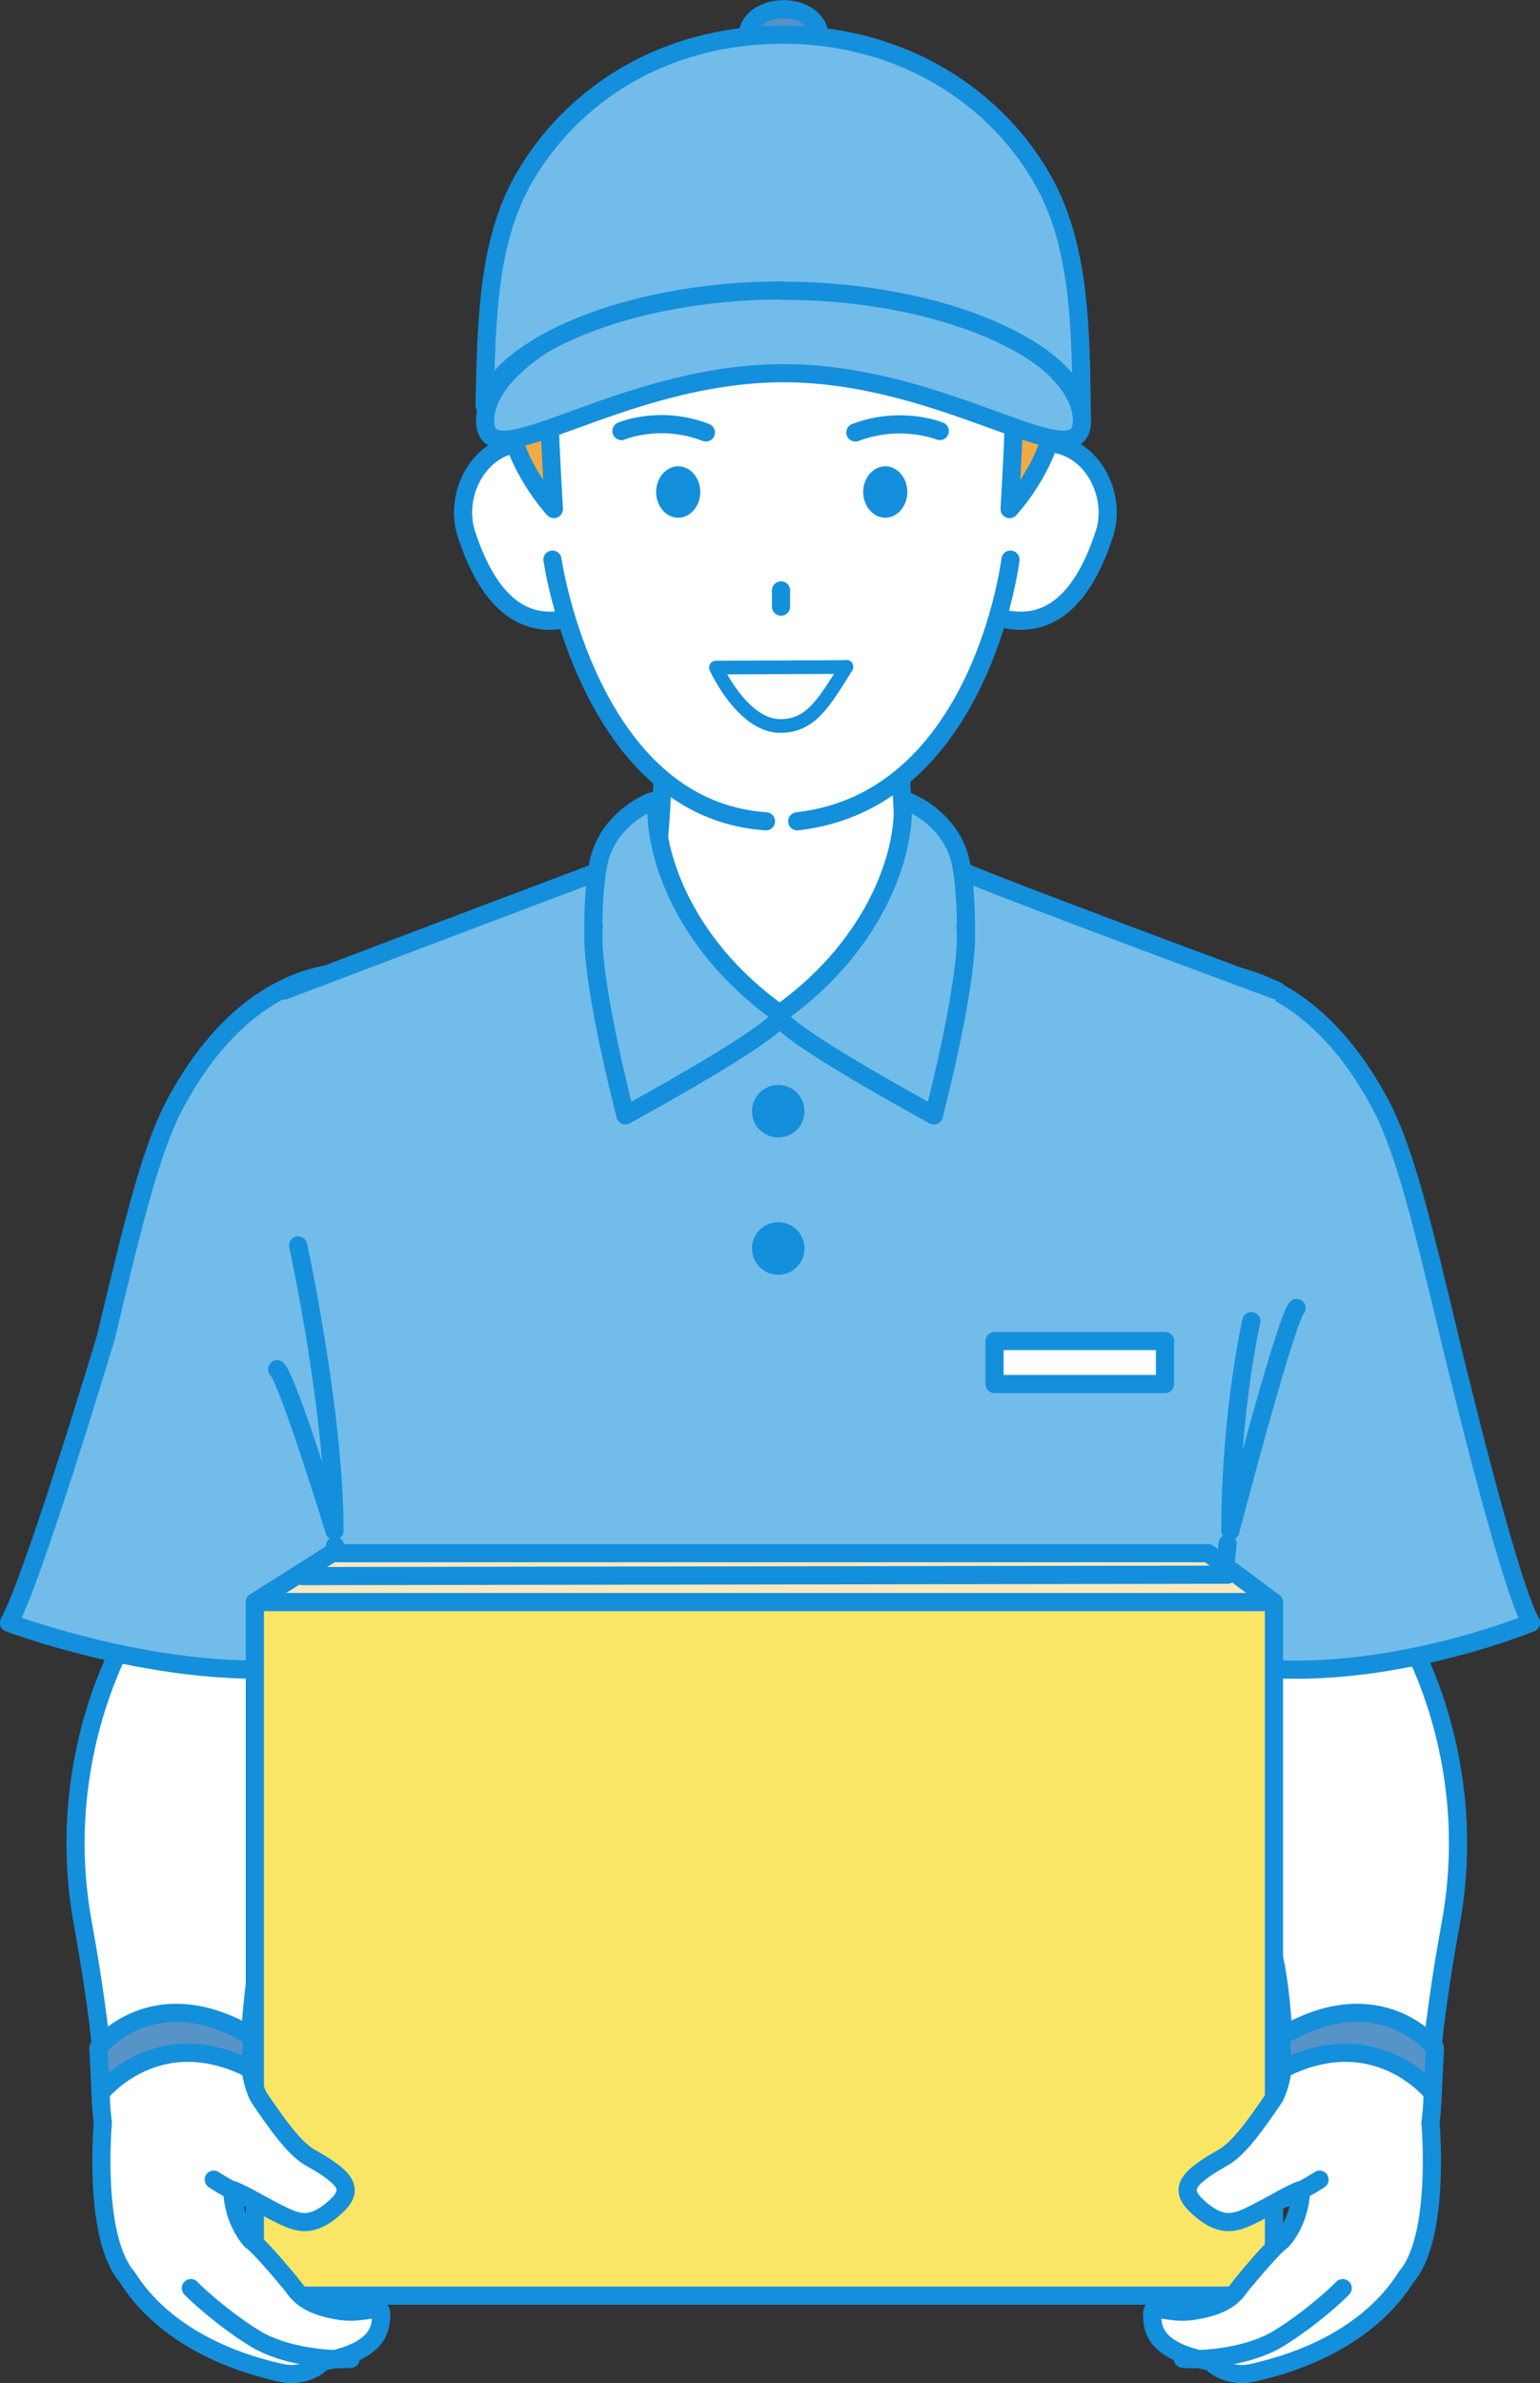 <?xml version="1.0" encoding="UTF-8"?>
<svg id="_レイヤー_2" data-name="レイヤー 2" xmlns="http://www.w3.org/2000/svg" viewBox="0 0 55.11 85.25">
  <rect x="0" y="0" width="55.11" height="85.25" fill="#333333" stroke="none"/>
  <defs>
    <style>
      .cls-1 {
        fill: #148fdc;
      }

      .cls-1, .cls-2, .cls-3 {
        stroke-width: 0px;
      }

      .cls-2, .cls-4 {
        fill: #72bcea;
      }

      .cls-5 {
        stroke-width: .49px;
      }

      .cls-5, .cls-6, .cls-7, .cls-8, .cls-9, .cls-10, .cls-4, .cls-11, .cls-12 {
        stroke-linecap: round;
        stroke-linejoin: round;
      }

      .cls-5, .cls-6, .cls-7, .cls-8, .cls-9, .cls-4, .cls-11, .cls-12 {
        stroke: #148fdc;
      }

      .cls-5, .cls-9, .cls-3 {
        fill: #fff;
      }

      .cls-6 {
        fill: #fae664;
      }

      .cls-6, .cls-7, .cls-8, .cls-9, .cls-10, .cls-4, .cls-11, .cls-12 {
        stroke-width: .65px;
      }

      .cls-7 {
        fill: #5694c8;
      }

      .cls-8, .cls-10 {
        fill: none;
      }

      .cls-10 {
        stroke: #fff;
      }

      .cls-11 {
        fill: #f0aa46;
      }

      .cls-12 {
        fill: #fae8be;
      }
    </style>
  </defs>
  <g id="_レイヤー_1-2" data-name="レイヤー 1">
    <g>
      <path class="cls-9" d="M50.32,58.48s2.68,4.35,1.6,10.3c-1.08,5.96-.62,6.65-1.29,10.83l-4.64-1.65s.17-5.36-.39-7.89c-.73-3.28-.37-4.17-.59-7.01l-.21-3.7,5.52-.88Z"/>
      <path class="cls-4" d="M43.18,34.8s3.57-.32,6.24,4.74c.89,1.7,1.53,4.46,2.46,8.33,0,0,2.08,8.75,2.91,10.18,0,0-6.26,2.58-11.5,1.34l-.1-24.6Z"/>
      <path class="cls-9" d="M4.56,58.48s-2.68,4.35-1.6,10.3c1.08,5.96.62,6.65,1.29,10.83l4.64-1.65s-.17-5.36.39-7.89c.73-3.28.37-4.17.59-7.01l.21-3.7-5.52-.88Z"/>
      <path class="cls-4" d="M12.48,34.8s-3.57-.32-6.24,4.74c-.89,1.7-1.53,4.46-2.46,8.33,0,0-2.63,8.75-3.46,10.18,0,0,6.81,2.58,12.05,1.34l.1-24.6Z"/>
      <g>
        <path class="cls-2" d="M12.67,62.69l-1.14,13.71h32.8l-1.14-13.71,1.74-19.07.75-8.19s-10.72-3.96-11.43-4.35c-2.84-1.55-9.45-1.08-12.64.03-.77.27-11.43,4.32-11.43,4.32l.84,9.23,1.64,18.04Z"/>
        <path class="cls-8" d="M45.68,35.43s-10.72-3.96-11.43-4.35c-2.84-1.55-9.45-1.08-12.64.03-.77.27-11.43,4.32-11.43,4.32"/>
        <polyline class="cls-8" points="44.27 76.6 43.2 62.69 43.93 55.22"/>
        <polyline class="cls-8" points="11.99 55.3 12.67 62.69 11.47 76.6"/>
        <g>
          <path class="cls-10" d="M16.79,63.12s12.55,2.17,23,0"/>
          <path class="cls-10" d="M16.79,70.52s12.55,2.17,23,0"/>
        </g>
        <path class="cls-1" d="M28.79,39.75c0,.52-.42.94-.94.94s-.94-.42-.94-.94.42-.94.94-.94.94.42.94.94Z"/>
        <path class="cls-1" d="M28.79,44.66c0,.52-.42.94-.94.94s-.94-.42-.94-.94.42-.94.94-.94.94.42.94.94Z"/>
        <rect class="cls-9" x="35.59" y="47.97" width="6.1" height="1.54"/>
        <path class="cls-9" d="M33.62,36.56c-1.81-5.43-1.39-13.26-1.39-13.26h-8.59s.63,7.45-1.3,13.26h11.28Z"/>
        <path class="cls-4" d="M21.24,33.15c0,.99-.08-1.52.25-2.56.47-1.48,2.03-2.05,2.02-1.95-.16,1.6.77,5.04,4.39,7.62.26.18-1.15,1.11-2.61,1.98-1.43.85-2.91,1.66-2.91,1.66-1.39-5.52-1.13-6.75-1.13-6.75Z"/>
        <path class="cls-4" d="M34.56,33.15c0,.99.08-1.52-.25-2.56-.47-1.48-2.03-2.05-2.02-1.95.16,1.6-.77,5.04-4.39,7.62-.26.18,1.15,1.11,2.61,1.98,1.43.85,2.91,1.66,2.91,1.66,1.39-5.52,1.13-6.75,1.13-6.75Z"/>
      </g>
      <path class="cls-8" d="M10.67,44.55s1.3,5.98,1.3,10.21c0,0-1.63-5.31-2.05-5.78"/>
      <path class="cls-8" d="M44.78,47.26s-.75,3.27-.75,7.5c0,0,1.96-7.5,2.37-7.97"/>
      <g>
        <polygon class="cls-12" points="9.12 57.31 11.88 55.56 43.23 55.56 45.58 57.31 9.12 57.31"/>
        <line class="cls-8" x1="10.82" y1="56.38" x2="43.93" y2="56.33"/>
        <rect class="cls-6" x="9.12" y="57.31" width="36.47" height="24.81"/>
      </g>
      <g>
        <path class="cls-9" d="M3.93,73.36c-.54.59-.25,2.57-.25,2.57,0,0-.37,4.08.86,5.51.29.44,1.57,2.56,5.51,3.44.88.2,1.49-.35,1.47-.4,2.2-.37,2.1-1.34,2.12-1.69.03-.42-.54,0-1.43-.12-1.39-.2-1.59-.73-1.81-.99-.31-.37-1.09-1.31-1.42-1.54-.68-.79-.68-1.81-.65-1.8.47.19.94.49,1.55.8.71.36,1.22.63,2.12-.19.7-.63.41-1.03-.9-1.77-.57-.32-1.2-1.22-1.8-2.1-.39-.57-.46-2.23-.46-2.23,0,0-2.67-1.95-4.93.5Z"/>
        <path class="cls-7" d="M8.98,74.02c-3.35-1.71-5.38.85-5.38.85l-.08-1.61s1.96-2.53,5.5-.41l-.04,1.16Z"/>
        <path class="cls-8" d="M7.65,77.97s.37.26,1.18.65"/>
        <path class="cls-8" d="M12.55,84.38c-.88.06-2.42-.11-3.43-.73-1.14-.7-2.15-1.64-2.29-1.8"/>
      </g>
      <g>
        <path class="cls-9" d="M50.94,73.36c.54.59.25,2.57.25,2.57,0,0,.37,4.08-.86,5.51-.29.44-1.57,2.56-5.51,3.44-.88.2-1.49-.35-1.47-.4-2.2-.37-2.1-1.34-2.12-1.69-.03-.42.54,0,1.43-.12,1.39-.2,1.59-.73,1.81-.99.31-.37,1.09-1.31,1.42-1.54.68-.79.68-1.81.65-1.8-.47.19-.94.49-1.55.8-.71.36-1.22.63-2.12-.19-.7-.63-.41-1.03.9-1.77.57-.32,1.2-1.22,1.8-2.1.39-.57.46-2.23.46-2.23,0,0,2.67-1.95,4.93.5Z"/>
        <path class="cls-7" d="M45.89,74.02c3.35-1.71,5.38.85,5.38.85l.08-1.61s-1.96-2.53-5.5-.41l.04,1.16Z"/>
        <path class="cls-8" d="M47.22,77.97s-.37.26-1.18.65"/>
        <path class="cls-8" d="M42.33,84.38c.88.06,2.42-.11,3.43-.73,1.14-.7,2.15-1.64,2.29-1.8"/>
      </g>
      <g>
        <g>
          <path class="cls-9" d="M20.67,18.13c.27,1.36.91,3.75-.44,4.02-1.35.27-2.67-.38-3.54-3.05-.43-1.32.34-2.94,1.7-3.21,1.35-.27,2.01.89,2.28,2.25Z"/>
          <path class="cls-9" d="M35.54,18.13c-.27,1.36-.91,3.75.44,4.02,1.35.27,2.67-.38,3.54-3.05.43-1.32-.34-2.94-1.7-3.21-1.35-.27-2.01.89-2.28,2.25Z"/>
          <path class="cls-3" d="M36.76,13.28c-.13,7.8-2.34,16.17-8.81,16.17s-8.81-9.45-8.81-16.17S23.32,1.82,28.19,1.82s8.68,4.74,8.57,11.46Z"/>
          <path class="cls-8" d="M19.77,20.02s1.29,8.93,7.64,9.36"/>
          <path class="cls-8" d="M36.16,20.02s-1.05,8.62-7.63,9.36"/>
          <path class="cls-1" d="M32.47,17.6c0,.51-.36.92-.79.92s-.79-.41-.79-.92.36-.92.79-.92.79.41.79.92Z"/>
          <path class="cls-1" d="M25.06,17.6c0,.51-.36.92-.79.92s-.79-.41-.79-.92.36-.92.79-.92.79.41.79.92Z"/>
          <path class="cls-8" d="M22.24,15.42s1.38-.59,3.02.05"/>
          <path class="cls-8" d="M33.63,15.42s-1.38-.57-3.02.05"/>
          <line class="cls-8" x1="27.95" y1="21.12" x2="27.95" y2="21.7"/>
          <path class="cls-5" d="M30.29,23.85c-.85,1.39-1.32,2.12-2.37,2.12-1.35,0-2.3-2.09-2.3-2.09l4.67-.02Z"/>
        </g>
        <g>
          <path class="cls-7" d="M29.31,1.26c0,.52-.6.23-1.3.23s-1.25.29-1.25-.23.57-.93,1.28-.93,1.28.42,1.28.93Z"/>
          <path class="cls-11" d="M19.65,14.38c0,.9.17,3.83.17,3.83,0,0-1.39-1.5-1.6-3.22-.11-.89.2-2.24.64-2.24s.79.73.79,1.63Z"/>
          <path class="cls-11" d="M36.3,14.38c0,.9-.17,3.83-.17,3.83,0,0,1.39-1.5,1.6-3.22.11-.89-.2-2.24-.64-2.24s-.79.73-.79,1.63Z"/>
          <path class="cls-4" d="M38.72,15.04c0,2.24-4.78-1.69-10.68-1.69s-10.68,3.93-10.68,1.69,4.78-4.95,10.68-4.95,10.68,2.71,10.68,4.95Z"/>
          <path class="cls-4" d="M28,10.4c5.74,0,10.42,2.17,10.7,4.34h.01c-.03-3.03-.08-5.92-1.34-8.21-1.66-3.02-5.04-5.29-9.35-5.29s-7.55,2.18-9.25,5.1c-1.32,2.27-1.36,5.13-1.43,8.15.59-2.09,5.13-4.1,10.65-4.1Z"/>
        </g>
      </g>
    </g>
  </g>
</svg>